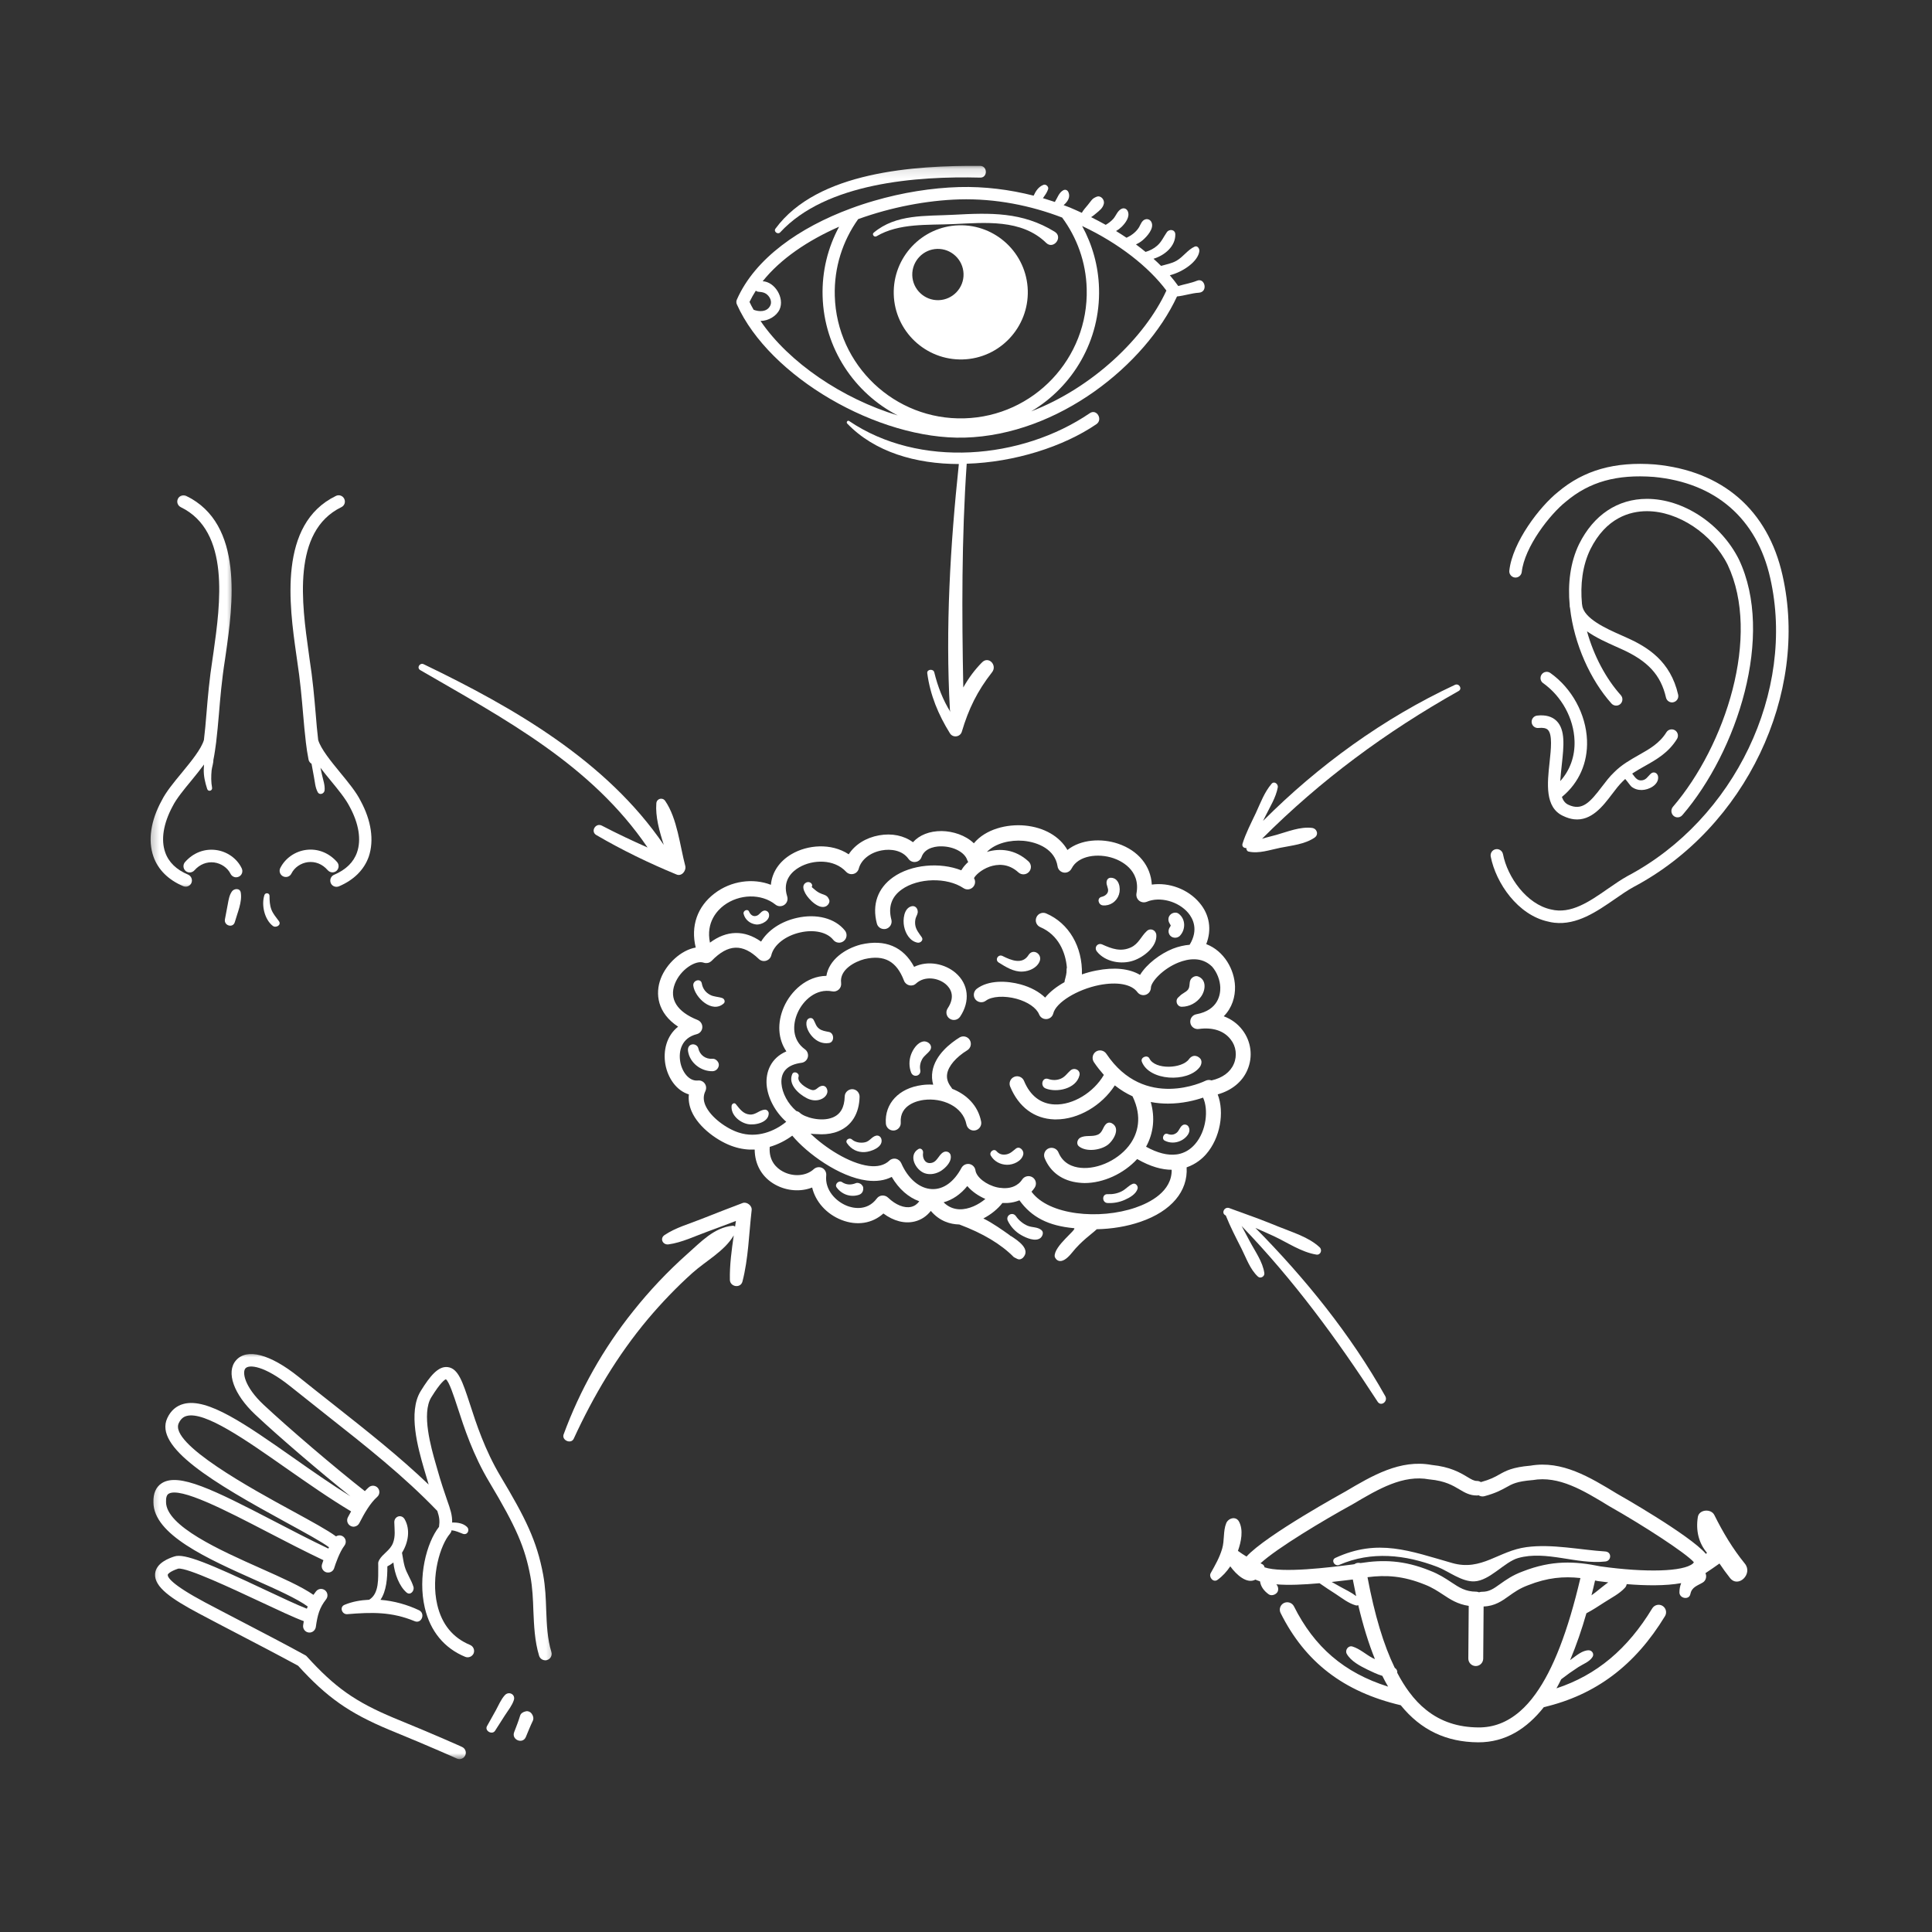 <?xml version="1.0" encoding="UTF-8"?> <svg xmlns="http://www.w3.org/2000/svg" width="200" height="200" viewBox="0 0 200 200" fill="none"><rect x="0" y="0" width="200" height="200" fill="#333333" stroke="none"/><path d="M173.25 84.458C173.354 84.547 173.474 84.594 173.594 84.609C173.802 84.635 174.01 84.552 174.156 84.385C179.854 77.755 183.724 65.75 180.016 57.922C178.167 54.219 174.255 51.641 170.49 51.641C167.463 51.641 164.969 53.302 163.469 56.318C162.547 58.219 162.286 60.432 162.495 62.672C162.495 62.708 162.495 62.74 162.495 62.781C162.505 62.833 162.521 62.891 162.531 62.948C162.948 66.667 164.646 70.406 166.823 72.833C167.062 73.094 167.474 73.12 167.74 72.88C168 72.641 168.026 72.229 167.786 71.963C166.26 70.271 164.984 67.885 164.286 65.354C165.219 66.016 166.333 66.51 167.229 66.912C167.448 67.01 167.651 67.099 167.844 67.188C170.583 68.417 171.927 69.87 172.463 72.213C172.526 72.484 172.75 72.677 173.016 72.708C173.088 72.719 173.161 72.719 173.234 72.693C173.578 72.615 173.797 72.271 173.724 71.922C172.937 68.453 170.578 66.984 168.38 66.005C168.187 65.917 167.979 65.823 167.755 65.724C166.318 65.088 163.927 64.021 163.786 62.641C163.781 62.604 163.781 62.568 163.766 62.531C163.578 60.531 163.812 58.557 164.63 56.87C166.25 53.609 168.713 52.917 170.49 52.917C173.729 52.917 177.245 55.255 178.849 58.469C182.328 65.823 178.609 77.198 173.177 83.526C172.943 83.812 172.979 84.224 173.25 84.458Z" fill="white"></path><path d="M161.688 79.052C161.88 77.255 162.063 75.562 161.141 74.635C160.677 74.171 159.995 73.979 159.125 74.078C158.776 74.114 158.516 74.437 158.557 74.791C158.599 75.145 158.917 75.401 159.271 75.359C159.729 75.312 160.057 75.375 160.234 75.552C160.724 76.041 160.557 77.567 160.412 78.916C160.172 81.099 159.906 83.583 161.807 84.463C162.208 84.656 162.583 84.77 162.938 84.812C164.745 85.02 165.953 83.427 166.87 82.218C167.25 81.718 167.599 81.255 167.979 80.89C168.651 80.208 169.448 79.765 170.281 79.296C171.484 78.619 172.719 77.921 173.604 76.494C173.787 76.187 173.698 75.791 173.396 75.599C173.089 75.416 172.688 75.505 172.505 75.807C171.797 76.948 170.755 77.536 169.646 78.161C168.771 78.661 167.859 79.166 167.073 79.968C166.63 80.385 166.229 80.916 165.833 81.432C164.609 83.041 163.787 83.989 162.344 83.302C162.016 83.145 161.813 82.869 161.688 82.5C161.693 82.489 161.708 82.484 161.719 82.474C163.458 81.031 164.375 78.958 164.287 76.635C164.182 73.932 162.729 71.255 160.49 69.666C160.203 69.458 159.792 69.531 159.594 69.817C159.385 70.109 159.453 70.52 159.745 70.718C161.662 72.083 162.917 74.364 162.995 76.687C163.052 78.281 162.531 79.734 161.516 80.859C161.557 80.281 161.62 79.661 161.688 79.052Z" fill="white"></path><path d="M184.526 59.558C183.011 52.797 178.323 48.735 171.307 48.078C167.151 47.766 163.964 48.672 161.292 50.922C159.391 52.438 156.573 56.115 156.245 59.068C156.203 59.422 156.464 59.745 156.818 59.787C157.167 59.823 157.49 59.568 157.531 59.214C157.818 56.636 160.412 53.271 162.109 51.922C164.552 49.87 167.359 49.084 171.198 49.37C177.583 49.964 181.875 53.683 183.255 59.849C185.906 71.552 179.568 84.813 168.5 90.677C167.807 91.058 167.136 91.531 166.422 92.021C164.552 93.323 162.62 94.662 160.557 94.146C158.042 93.604 156.052 90.808 155.589 88.422C155.516 88.068 155.177 87.844 154.833 87.912C154.479 87.979 154.255 88.318 154.318 88.667C154.859 91.427 157.13 94.724 160.261 95.401C160.474 95.459 160.693 95.495 160.906 95.521C163.245 95.787 165.313 94.354 167.162 93.078C167.844 92.604 168.49 92.156 169.12 91.813C180.682 85.688 187.302 71.818 184.526 59.558Z" fill="white"></path><path d="M128.615 106.625C128.12 105.974 127.464 105.495 126.682 105.203C127.557 104.328 127.88 103.166 127.849 102.114C127.792 100.385 126.74 98.453 124.87 97.734C125.453 96.245 125.224 94.692 124.172 93.458C122.969 92.026 121 91.323 119.234 91.573C119.13 89.651 117.849 88.047 115.74 87.338C114.036 86.76 111.885 86.88 110.5 87.989C109.703 86.594 108.104 85.646 106.078 85.458C104.24 85.291 102.031 85.823 100.813 87.297C99.953 86.458 98.63 86.047 97.49 86.031C96.229 86.021 95.177 86.442 94.51 87.187C93.589 86.505 92.328 86.229 91 86.474C89.625 86.719 88.5 87.442 87.859 88.437C86.037 87.234 83.573 87.458 81.938 88.422C80.662 89.172 79.917 90.312 79.802 91.594C77.943 90.88 75.693 91.177 73.979 92.479C72.182 93.844 71.479 95.88 72.021 98.088C70.505 98.354 68.984 99.771 68.401 101.302C67.807 102.87 68.047 104.864 70.198 106.281C68.984 107.234 68.635 108.791 68.88 110.187C69.13 111.578 70.016 112.906 71.312 113.291C71.25 113.859 71.339 114.443 71.589 115.031C72.323 116.75 74.401 118.208 75.974 118.708C76.703 118.948 77.438 119.036 78.125 119.005C78.135 120.562 78.891 121.89 80.26 122.64C81.474 123.307 82.901 123.39 84.073 122.932C84.417 124.385 85.542 125.672 87.104 126.286C88.703 126.916 90.307 126.656 91.448 125.62C92.5 126.401 93.646 126.703 94.688 126.448C95.354 126.286 95.917 125.911 96.359 125.354C97.287 126.443 98.396 126.729 99.245 126.755C99.26 126.755 99.287 126.755 99.302 126.755C101.76 127.677 103.62 128.791 104.953 130.14C105.307 130.302 105.484 130.521 105.875 130.224C106.766 129.333 105.38 128.416 104.594 127.916C104.63 128.031 104.464 127.838 104.594 127.916C103.839 127.38 102.745 126.594 101.797 126.135C102.599 125.719 103.297 125.146 103.766 124.536C104.406 124.568 105 124.474 105.531 124.255C106.792 126.005 108.516 126.896 111.172 127.14C111.604 127.193 109.063 128.995 109.182 130.078C109.245 130.328 109.776 131.172 110.969 129.682C111.958 128.437 113.047 127.724 113.536 127.25C115.094 127.219 116.661 126.963 118.063 126.479C121.266 125.38 122.99 123.307 122.839 120.844C123.828 120.505 124.5 119.896 124.859 119.479C126.323 117.802 126.771 115.151 126.057 113.291C127.51 112.88 128.609 111.989 129.13 110.76C129.724 109.385 129.526 107.812 128.615 106.625ZM94.333 124.932C93.63 125.099 92.729 124.745 91.927 123.974C91.766 123.823 91.552 123.75 91.328 123.76C91.104 123.776 90.901 123.885 90.771 124.062C89.714 125.484 88.141 125.01 87.682 124.828C86.537 124.375 85.37 123.198 85.531 121.677C85.562 121.359 85.396 121.052 85.115 120.906C84.828 120.765 84.479 120.812 84.24 121.031C83.453 121.76 82.089 121.854 81.016 121.26C80.443 120.948 79.562 120.219 79.682 118.724C80.557 118.469 81.354 118.052 82.016 117.562C83.542 119.401 86.875 121.833 89.729 122.203C90.719 122.328 91.594 122.203 92.312 121.833C93.042 123.078 94.037 123.953 95.162 124.354C94.969 124.625 94.698 124.844 94.333 124.932ZM99.312 125.187C98.688 125.161 98.141 124.922 97.682 124.463C98.599 124.208 99.438 123.64 100.135 122.781C100.62 123.349 101.292 123.807 102.005 124.114C101.323 124.693 100.313 125.213 99.312 125.187ZM123.708 118.443C123.208 119.021 122.604 119.364 121.922 119.489C121.891 119.489 121.87 119.489 121.839 119.495C121.828 119.495 121.818 119.505 121.802 119.505C120.891 119.63 119.823 119.364 118.641 118.708C119.422 117.286 119.583 115.698 119.125 114.078C119.734 114.198 120.333 114.245 120.906 114.245C122.396 114.245 123.698 113.916 124.542 113.625C125.109 114.854 124.901 117.073 123.708 118.443ZM127.724 110.135C127.359 110.995 126.547 111.588 125.417 111.844C125.214 111.771 124.984 111.781 124.781 111.885C124.719 111.916 118.484 115 114.526 109.083C114.286 108.729 113.802 108.63 113.448 108.864C113.099 109.104 113 109.578 113.234 109.943C113.563 110.437 113.917 110.87 114.271 111.276C113.203 113.104 111.073 114.396 109.198 114.333C107.745 114.286 106.635 113.432 106.005 111.89C105.844 111.5 105.385 111.307 104.995 111.474C104.599 111.635 104.406 112.094 104.573 112.484C105.448 114.604 107.073 115.812 109.141 115.88C109.203 115.88 109.271 115.88 109.333 115.88C111.63 115.88 114.052 114.453 115.406 112.359C116.01 112.838 116.62 113.208 117.24 113.489C118.297 115.682 117.734 117.333 117.052 118.349C115.948 119.984 113.714 121.083 111.854 120.89C111.073 120.812 110.057 120.474 109.573 119.302C109.417 118.911 108.964 118.719 108.563 118.875C108.172 119.036 107.979 119.489 108.141 119.89C108.74 121.359 110 122.255 111.693 122.432C111.885 122.448 112.078 122.469 112.271 122.469C114.229 122.469 116.333 121.495 117.719 119.984C119.115 120.786 120.302 121.094 121.292 121.094C121.328 123.344 119.026 124.505 117.552 125.01C113.818 126.297 108.563 125.807 106.781 123.364C106.901 123.239 107.005 123.099 107.109 122.948C107.344 122.594 107.25 122.114 106.896 121.88C106.542 121.646 106.057 121.745 105.818 122.099C105.698 122.281 105.563 122.427 105.411 122.547C105.354 122.578 105.307 122.609 105.266 122.651C104.661 123.052 103.943 123.026 103.474 122.958C103.469 122.958 103.469 122.958 103.458 122.958C103.37 122.937 103.297 122.922 103.229 122.916C102.089 122.661 101.078 121.864 100.979 121.156C100.932 120.828 100.682 120.562 100.354 120.5C100.026 120.443 99.698 120.604 99.537 120.89C98.755 122.354 97.667 123.14 96.484 123.094C95.203 123.047 94.005 122.041 93.292 120.401C93.188 120.172 92.979 120.01 92.74 119.953C92.49 119.906 92.234 119.979 92.057 120.156C91.557 120.625 90.844 120.812 89.922 120.693C87.901 120.427 85.406 118.807 83.906 117.354C84.094 117.385 84.297 117.401 84.5 117.401C84.516 117.401 84.531 117.401 84.547 117.401C84.714 117.416 84.88 117.422 85.042 117.422C85.646 117.422 86.24 117.328 86.776 117.109C88.156 116.547 88.943 115.281 88.984 113.536C88.99 113.114 88.656 112.76 88.229 112.75C87.818 112.75 87.453 113.078 87.443 113.505C87.417 114.635 87.01 115.354 86.198 115.682C84.995 116.172 83.276 115.656 82.802 115.198C82.698 115.094 82.562 115.041 82.427 115.005C81.568 114.271 80.969 113.161 80.896 112.166C80.807 110.943 81.521 110.208 82.974 110.021C83.287 109.979 83.542 109.755 83.625 109.443C83.703 109.14 83.583 108.807 83.328 108.625C81.969 107.646 82.042 106.036 82.562 104.859C83.141 103.541 84.505 102.291 86.151 102.625C86.391 102.677 86.646 102.604 86.833 102.432C87.016 102.265 87.104 102.015 87.073 101.765C86.88 100.364 88.516 99.541 89.49 99.286C91.552 98.812 92.812 99.505 93.583 101.521C93.672 101.76 93.88 101.937 94.125 102C94.375 102.057 94.641 101.995 94.823 101.818C95.714 100.995 97.12 101.213 97.906 101.885C98.349 102.265 98.964 103.094 98.099 104.39C97.865 104.745 97.964 105.229 98.318 105.458C98.667 105.693 99.151 105.599 99.391 105.245C100.458 103.646 100.266 101.864 98.917 100.708C97.828 99.776 96.078 99.391 94.63 100.088C93.516 98 91.63 97.198 89.12 97.776C87.432 98.219 85.823 99.364 85.547 101.021C83.495 101.047 81.865 102.609 81.151 104.234C80.422 105.896 80.542 107.578 81.406 108.838C79.787 109.531 79.266 110.979 79.359 112.276C79.464 113.64 80.245 115.109 81.391 116.125C80.198 117.109 78.359 117.864 76.464 117.239C75.219 116.844 73.552 115.656 73.021 114.422C72.797 113.901 72.797 113.416 73.021 112.953C73.141 112.693 73.12 112.396 72.958 112.172C72.797 111.943 72.526 111.818 72.245 111.854C71.307 111.948 70.599 110.937 70.422 109.927C70.224 108.802 70.557 107.453 72.125 107.057C72.443 106.979 72.688 106.698 72.703 106.359C72.724 106.021 72.526 105.719 72.214 105.588C70.094 104.745 69.26 103.422 69.854 101.864C70.422 100.37 72.026 99.359 72.844 99.656C72.927 99.687 73.005 99.698 73.094 99.698C73.104 99.698 73.104 99.698 73.109 99.698C73.167 99.698 73.224 99.687 73.281 99.682C73.287 99.682 73.302 99.672 73.312 99.672C73.37 99.656 73.417 99.641 73.474 99.609C73.49 99.599 73.495 99.594 73.51 99.583C73.568 99.552 73.625 99.51 73.672 99.463C75.375 97.713 76.875 97.656 78.552 99.271C78.75 99.463 79.042 99.536 79.307 99.453C79.573 99.375 79.781 99.156 79.844 98.89C80.094 97.823 81.297 96.87 82.839 96.526C84.281 96.198 85.63 96.5 86.26 97.297C86.526 97.63 87.016 97.682 87.344 97.416C87.682 97.151 87.729 96.661 87.469 96.333C86.448 95.057 84.537 94.557 82.49 95.021C80.839 95.39 79.49 96.307 78.787 97.474C77.052 96.25 75.229 96.291 73.495 97.583C73.052 95.448 74.297 94.213 74.922 93.739C76.531 92.526 78.823 92.484 80.271 93.64C80.531 93.859 80.912 93.864 81.193 93.672C81.474 93.479 81.594 93.13 81.49 92.797C80.953 91.12 82.037 90.187 82.734 89.786C84.146 88.963 86.349 88.906 87.589 90.245C87.781 90.453 88.068 90.536 88.344 90.469C88.615 90.406 88.833 90.187 88.901 89.916C89.151 88.984 90.089 88.245 91.287 88.031C92.203 87.859 93.406 88.005 94.047 88.911C94.214 89.146 94.505 89.276 94.787 89.224C95.073 89.187 95.312 88.984 95.401 88.713C95.766 87.666 97.089 87.599 97.479 87.614C98.74 87.63 99.875 88.239 100.13 89.041C100.135 89.057 100.146 89.073 100.151 89.088C100.161 89.114 100.172 89.135 100.188 89.161C100.193 89.187 100.208 89.208 100.224 89.224C100.224 89.224 100.224 89.234 100.234 89.234C100.135 89.312 100.047 89.401 99.969 89.489C99.771 89.698 99.625 89.901 99.51 90.094C97.307 89.224 94.318 89.484 92.448 90.817C90.854 91.948 90.26 93.651 90.771 95.599C90.859 95.948 91.172 96.177 91.521 96.177C91.583 96.177 91.646 96.172 91.719 96.156C92.13 96.041 92.38 95.625 92.276 95.208C91.927 93.885 92.292 92.833 93.349 92.078C95.052 90.864 98.037 90.802 99.734 91.937C100.068 92.166 100.516 92.094 100.766 91.786C100.974 91.531 100.995 91.177 100.828 90.906C100.958 90.63 101.552 90.031 102.458 89.713C103.229 89.453 104.365 89.338 105.427 90.312C105.74 90.599 106.229 90.573 106.516 90.26C106.807 89.948 106.781 89.458 106.469 89.172C105.099 87.911 103.5 87.786 102.161 88.192C103.036 87.291 104.583 86.922 105.953 87.041C107.49 87.187 109.214 87.948 109.479 89.682C109.526 90.015 109.792 90.276 110.12 90.328C110.448 90.38 110.776 90.213 110.932 89.906C111.615 88.557 113.667 88.302 115.255 88.838C115.932 89.067 118.104 90.005 117.646 92.495C117.599 92.776 117.703 93.057 117.922 93.239C118.146 93.416 118.443 93.458 118.708 93.354C120.057 92.781 121.979 93.297 123 94.5C123.474 95.062 124.109 96.229 123.151 97.802C122.589 97.849 122.01 97.979 121.417 98.208C120.104 98.734 118.708 99.791 118.016 100.922C116.917 100.265 115.339 100.099 113.484 100.469C112.995 100.562 112.49 100.698 112 100.87C112.078 98.015 110.651 95.562 108.297 94.557C107.906 94.39 107.448 94.573 107.286 94.969C107.12 95.359 107.302 95.812 107.698 95.979C109.557 96.776 110.313 98.573 110.443 100.172C110.417 100.25 110.401 100.338 110.411 100.432C110.427 100.739 110.328 101.099 110.224 101.484V101.495C110.208 101.552 110.198 101.614 110.198 101.672C109.396 102.12 108.693 102.656 108.193 103.271C107.578 102.677 106.703 102.193 105.656 101.906C104.26 101.521 102.339 101.432 101.115 102.359C100.781 102.62 100.708 103.109 100.964 103.448C101.219 103.781 101.708 103.854 102.047 103.599C102.667 103.13 103.979 103.052 105.24 103.396C106.406 103.719 107.297 104.338 107.568 105.01C107.688 105.307 107.969 105.495 108.281 105.495C108.297 105.495 108.313 105.495 108.339 105.495C108.677 105.469 108.958 105.234 109.036 104.906C109.318 103.776 111.5 102.432 113.786 101.974C115.656 101.609 117.135 101.88 117.745 102.708C117.943 102.974 118.292 103.083 118.604 102.979C118.917 102.875 119.13 102.588 119.141 102.255C119.146 101.656 120.354 100.297 121.995 99.64C122.99 99.245 124.396 99 125.479 100.068C125.995 100.666 126.297 101.463 126.323 102.208C126.344 102.906 126.146 104.568 123.849 104.995C123.432 105.068 123.161 105.458 123.224 105.88C123.286 106.297 123.682 106.578 124.089 106.521C125.542 106.318 126.714 106.703 127.406 107.614C127.958 108.302 128.089 109.291 127.724 110.135Z" fill="white"></path><path d="M98.573 112.713C98.547 112.661 98.516 112.614 98.484 112.573C98.109 112.099 97.969 111.635 98.052 111.151C98.188 110.349 98.964 109.443 100.135 108.719C100.5 108.495 100.609 108.021 100.385 107.651C100.161 107.292 99.688 107.177 99.318 107.406C98.406 107.974 96.823 109.177 96.526 110.891C96.448 111.364 96.469 111.828 96.604 112.286C96.214 112.26 95.812 112.271 95.427 112.328C93.052 112.641 91.557 114.245 91.703 116.307C91.734 116.719 92.073 117.031 92.474 117.031C92.49 117.031 92.516 117.031 92.531 117.031C92.953 117 93.276 116.63 93.245 116.203C93.115 114.349 95.037 113.937 95.63 113.864C97.505 113.62 99.672 114.5 100.047 116.406C100.13 116.823 100.536 117.104 100.958 117.016C101.375 116.932 101.646 116.526 101.568 116.109C101.245 114.427 100.042 113.292 98.573 112.713Z" fill="white"></path><path d="M123.917 29.058C123.286 29.313 122.615 29.417 121.974 29.61C121.708 29.24 121.417 28.865 121.099 28.495C122.495 28.141 124.042 27.052 124.156 25.99C124.177 25.74 123.969 25.396 123.667 25.532C122.953 25.854 122.495 26.584 121.802 26.985C121.307 27.276 120.729 27.365 120.193 27.526C119.943 27.276 119.677 27.026 119.411 26.787C120.583 26.433 121.698 25.485 121.667 24.25C121.651 23.75 121.042 23.677 120.792 24.037C120.458 24.511 120.245 25.037 119.797 25.427C119.453 25.735 119.026 25.948 118.589 26.078C118.266 25.813 117.937 25.558 117.594 25.302C117.839 25.188 118.073 25.052 118.292 24.865C118.729 24.49 119.5 23.651 119.203 23.011C119.094 22.755 118.818 22.625 118.547 22.714C118.203 22.828 118.078 23.229 117.922 23.511C117.625 24.005 117.141 24.37 116.615 24.61C116.266 24.37 115.896 24.146 115.536 23.917C115.745 23.797 115.937 23.651 116.115 23.479C116.5 23.094 116.99 22.459 116.755 21.886C116.635 21.599 116.354 21.485 116.073 21.63C115.672 21.839 115.536 22.323 115.25 22.651C115.021 22.907 114.75 23.11 114.464 23.276C113.974 23.005 113.469 22.74 112.953 22.479C113.12 22.375 113.281 22.25 113.448 22.104C113.797 21.813 114.167 21.552 114.271 21.084C114.359 20.677 113.958 20.188 113.516 20.37C113.297 20.459 113.13 20.552 112.984 20.74C112.854 20.901 112.734 21.068 112.599 21.229C112.375 21.5 112.156 21.735 111.99 22.032C111.578 21.849 111.177 21.657 110.76 21.485C110.547 21.396 110.323 21.323 110.104 21.235C110.516 20.891 110.833 20.412 110.604 19.896C110.505 19.677 110.297 19.584 110.073 19.693C109.615 19.938 109.469 20.485 109.198 20.907C108.87 20.797 108.547 20.693 108.208 20.589C108.13 20.563 108.042 20.537 107.964 20.516C108.172 20.219 108.385 19.938 108.5 19.589C108.589 19.328 108.276 19.032 108.016 19.136C107.505 19.334 107.224 19.776 107 20.255C104.536 19.63 101.937 19.292 99.281 19.365C96.469 19.448 93.427 19.927 90.484 20.787C89.672 21.021 88.865 21.287 88.068 21.584C82.797 23.532 78.172 26.729 76.286 31C76.286 31.011 76.286 31.011 76.281 31.016C76.271 31.042 76.266 31.058 76.255 31.078C76.25 31.099 76.25 31.12 76.24 31.136C76.234 31.162 76.234 31.177 76.234 31.203C76.234 31.219 76.224 31.24 76.224 31.255C76.224 31.282 76.224 31.297 76.234 31.323C76.234 31.344 76.234 31.36 76.24 31.386C76.24 31.401 76.25 31.427 76.255 31.443C76.266 31.464 76.271 31.485 76.281 31.505C76.281 31.516 76.281 31.516 76.286 31.521C79.625 38.979 90.87 45.547 99.865 45.302C109.604 45.026 118.578 37.735 121.844 30.688C122.599 30.615 123.339 30.349 124.099 30.302C125.089 30.24 124.74 28.719 123.917 29.058ZM77.588 31.255C77.781 30.865 78 30.469 78.24 30.094C78.318 30.151 78.417 30.198 78.526 30.203C78.938 30.24 79.24 30.287 79.531 30.615C79.786 30.907 79.917 31.323 79.713 31.683C79.37 32.307 78.594 32.287 78.016 32.068C77.859 31.802 77.719 31.532 77.588 31.255ZM78.729 33.224C79.531 33.224 80.396 32.724 80.708 32.021C81.229 30.854 80.219 29.172 78.953 29.115C80.797 26.802 83.625 24.891 86.865 23.469C85.708 25.604 85.083 28.063 85.156 30.662C85.307 36.057 88.448 40.693 92.932 43.005C87.219 41.276 81.672 37.542 78.729 33.224ZM86.417 30.63C86.333 27.677 87.24 24.922 88.838 22.683C92.24 21.453 95.943 20.74 99.318 20.641C103.068 20.537 106.708 21.276 109.953 22.521C111.484 24.594 112.422 27.13 112.495 29.891C112.698 37.089 107.016 43.11 99.818 43.307C92.635 43.511 86.615 37.823 86.417 30.63ZM106.75 42.584C111.073 40.016 113.922 35.24 113.771 29.86C113.708 27.516 113.073 25.323 112.021 23.396C115.833 25.188 118.932 27.646 120.745 30.078C118.505 34.959 113.12 40.13 106.75 42.584Z" fill="white"></path><path d="M99.26 23.323C95.438 23.427 92.417 26.631 92.521 30.464C92.625 34.292 95.828 37.313 99.656 37.209C103.484 37.104 106.5 33.901 106.396 30.068C106.286 26.24 103.089 23.214 99.26 23.323ZM97.167 31.073C95.708 31.115 94.479 29.959 94.438 28.495C94.401 27.032 95.557 25.808 97.016 25.766C98.474 25.724 99.703 26.881 99.745 28.344C99.792 29.802 98.63 31.032 97.167 31.073Z" fill="white"></path><path d="M37.323 82.891C36.87 81.985 36.068 81.011 35.219 79.979C34.24 78.781 33.229 77.552 32.938 76.604C32.833 75.74 32.755 74.828 32.677 73.849C32.536 72.198 32.375 70.318 32.031 68.12L31.953 67.542C31.255 62.552 30.188 55.005 35.339 52.5C35.661 52.349 35.797 51.959 35.635 51.636C35.484 51.313 35.089 51.177 34.771 51.339C28.776 54.25 29.953 62.682 30.667 67.719L30.75 68.302C31.083 70.469 31.24 72.318 31.38 73.953C31.464 74.959 31.552 75.88 31.656 76.771C31.656 76.797 31.662 76.813 31.662 76.839C31.734 77.448 31.823 78.052 31.943 78.646C31.984 78.828 32.099 78.974 32.25 79.063C32.339 79.526 32.417 79.995 32.505 80.459C32.604 80.979 32.635 81.537 32.891 82C33.083 82.36 33.573 82.162 33.604 81.808C33.651 81.287 33.453 80.74 33.339 80.235C33.286 79.985 33.229 79.735 33.172 79.479C33.51 79.922 33.87 80.37 34.229 80.802C35 81.735 35.786 82.698 36.188 83.495C37.146 85.245 37.417 86.933 36.958 88.24C36.604 89.261 35.802 90.037 34.583 90.558C34.255 90.698 34.104 91.084 34.24 91.412C34.344 91.662 34.583 91.802 34.833 91.802C34.911 91.802 35 91.787 35.083 91.755C36.63 91.099 37.698 90.037 38.177 88.672C38.74 86.995 38.438 84.938 37.323 82.891Z" fill="white"></path><path d="M34.833 90.151C35.099 89.916 35.13 89.505 34.891 89.234C34.057 88.286 32.901 87.828 31.703 87.979C30.547 88.125 29.521 88.849 29.016 89.854C28.854 90.172 28.984 90.557 29.302 90.719C29.401 90.766 29.495 90.786 29.594 90.786C29.833 90.786 30.057 90.656 30.172 90.422C30.484 89.797 31.135 89.349 31.865 89.25C32.635 89.156 33.365 89.442 33.911 90.067C34.161 90.359 34.562 90.38 34.833 90.151Z" fill="white"></path><mask id="mask0_549_361" style="mask-type:luminance" maskUnits="userSpaceOnUse" x="15" y="50" width="10" height="43"><path d="M15.302 50.667H24.333V92H15.302V50.667Z" fill="white"></path></mask><g mask="url(#mask0_549_361)"><path d="M19.281 51.339C18.958 51.188 18.573 51.313 18.417 51.636C18.26 51.959 18.391 52.339 18.714 52.501C23.865 55.006 22.802 62.547 22.099 67.542L22.016 68.11C21.672 70.318 21.51 72.198 21.375 73.85C21.297 74.839 21.214 75.74 21.109 76.605C20.823 77.553 19.812 78.787 18.833 79.98C17.979 81.011 17.177 81.985 16.74 82.87C15.604 84.938 15.302 86.995 15.88 88.657C16.354 90.021 17.422 91.084 18.974 91.74C19.057 91.771 19.146 91.787 19.224 91.787C19.474 91.787 19.714 91.641 19.818 91.396C19.953 91.063 19.802 90.688 19.474 90.542C18.255 90.032 17.453 89.251 17.099 88.225C16.641 86.912 16.917 85.23 17.875 83.454C18.26 82.683 19.057 81.714 19.828 80.782C20.276 80.235 20.719 79.688 21.12 79.141C21.104 79.303 21.104 79.469 21.094 79.631C21.073 80.339 21.229 80.995 21.448 81.672C21.552 82.001 22.016 81.865 21.953 81.537C21.844 80.948 21.849 80.344 21.906 79.751C21.948 79.381 22.099 79.006 22.089 78.646C22.089 78.636 22.099 78.631 22.099 78.62C22.219 78.027 22.297 77.422 22.38 76.813C22.38 76.792 22.385 76.771 22.385 76.751C22.49 75.86 22.578 74.933 22.662 73.933C22.797 72.303 22.948 70.448 23.292 68.271L23.375 67.693C24.094 62.672 25.281 54.251 19.281 51.339Z" fill="white"></path></g><path d="M22.338 87.99C21.141 87.839 19.99 88.287 19.151 89.245C18.922 89.505 18.943 89.917 19.208 90.156C19.474 90.391 19.885 90.365 20.125 90.099C20.677 89.474 21.406 89.188 22.172 89.281C22.901 89.38 23.552 89.828 23.865 90.453C23.974 90.677 24.208 90.818 24.443 90.818C24.537 90.818 24.635 90.792 24.729 90.75C25.052 90.594 25.177 90.208 25.021 89.885C24.531 88.859 23.495 88.135 22.338 87.99Z" fill="white"></path><path d="M150.615 70.896C143.26 74.323 136.49 79.224 130.75 84.979C130.833 84.812 130.922 84.641 131 84.474C131.474 83.516 132.078 82.568 132.276 81.51C132.339 81.167 131.906 80.818 131.635 81.135C130.885 82.01 130.484 83.125 130.005 84.162C129.516 85.198 128.969 86.24 128.625 87.339C128.536 87.63 128.776 87.812 129.021 87.787C129.01 87.948 129.099 88.125 129.26 88.156C130.328 88.391 131.458 87.979 132.516 87.766C133.703 87.526 135.063 87.406 136.078 86.714C136.547 86.401 136.339 85.766 135.807 85.703C134.589 85.562 133.313 86.089 132.146 86.422C131.656 86.562 131.146 86.672 130.646 86.828C136.74 80.729 143.469 75.771 150.99 71.537C151.417 71.307 151.036 70.698 150.615 70.896Z" fill="white"></path><path d="M143.406 144.536C139.828 138.156 135.109 132.328 129.958 127.114C130.588 127.396 131.224 127.666 131.859 127.963C133.286 128.63 134.708 129.62 136.266 129.875C136.698 129.948 136.917 129.411 136.609 129.12C135.463 128.047 133.76 127.562 132.318 126.969C130.953 126.406 129.573 125.896 128.182 125.396C128.167 125.39 128.151 125.38 128.125 125.38C127.828 125.276 127.542 125.161 127.245 125.057C126.739 124.885 126.38 125.62 126.891 125.823C127.359 127 127.958 128.151 128.531 129.281C129.021 130.255 129.411 131.411 130.224 132.156C130.479 132.396 130.927 132.14 130.885 131.802C130.729 130.63 129.917 129.526 129.37 128.489C129.088 127.963 128.818 127.437 128.531 126.916C133.911 132.5 138.385 138.588 142.609 145.099C142.958 145.646 143.703 145.078 143.406 144.536Z" fill="white"></path><path d="M76.875 124.537C75.438 125.083 74.01 125.63 72.589 126.198C71.323 126.703 69.927 127.089 68.792 127.854C68.271 128.208 68.615 128.896 69.203 128.818C70.583 128.63 71.953 127.958 73.266 127.484C74.24 127.13 75.214 126.761 76.182 126.391C76.151 126.594 76.13 126.792 76.094 126.984C76.031 126.922 75.943 126.88 75.823 126.891C73.906 127.083 72.562 128.563 71.151 129.807C69.115 131.62 67.234 133.609 65.537 135.745C62.453 139.599 60.047 143.87 58.344 148.495C58.13 149.099 59.115 149.526 59.391 148.938C61.432 144.505 63.917 140.307 67.062 136.557C68.49 134.865 70.031 133.255 71.672 131.781C73.078 130.521 75.005 129.516 75.958 127.886C75.734 129.422 75.526 130.979 75.557 132.484C75.573 133.224 76.667 133.401 76.859 132.662C77.474 130.302 77.531 127.693 77.812 125.271C77.87 124.797 77.292 124.375 76.875 124.537Z" fill="white"></path><path d="M70.938 89.635C70.38 87.526 70.109 84.729 68.865 82.917C68.583 82.5 67.974 82.667 67.943 83.167C67.838 84.521 68.25 86.021 68.713 87.458C62.781 78.755 53.161 73.24 43.859 68.76C43.458 68.568 43.104 69.135 43.505 69.37C52.281 74.463 61.203 79.156 67.037 87.734C65.438 87.026 63.859 86.281 62.302 85.469C61.661 85.141 61.099 86.073 61.729 86.443C64.406 88.005 67.172 89.349 70.031 90.526C70.573 90.76 71.062 90.125 70.938 89.635Z" fill="white"></path><path d="M112.818 42.771C105.745 47.589 95.156 48.495 87.901 43.583C87.74 43.479 87.578 43.708 87.698 43.839C90.542 46.807 94.818 48.031 99.26 48.036C98.37 56.458 97.865 64.995 98.333 73.458C98.339 73.562 98.365 73.651 98.406 73.729C97.609 72.464 97.073 71.062 96.714 69.594C96.615 69.203 95.932 69.276 95.99 69.693C96.292 71.958 97.135 73.979 98.333 75.906C98.635 76.406 99.401 76.307 99.568 75.745C100.266 73.391 101.172 71.531 102.698 69.589C103.26 68.875 102.354 67.885 101.672 68.557C100.917 69.312 100.26 70.203 99.719 71.167C99.568 63.438 99.542 55.74 100.073 48.005C105.016 47.854 110.073 46.245 113.49 43.917C114.203 43.443 113.531 42.281 112.818 42.771Z" fill="white"></path><path d="M98.406 119.568C98.323 119.245 97.948 119.125 97.672 119.271C97.12 119.557 97.031 120.37 96.276 120.401C95.708 120.427 95.474 119.818 95.557 119.344C95.594 119.068 95.333 118.786 95.057 118.958C93.99 119.615 94.787 121.125 95.724 121.453C96.292 121.656 96.943 121.51 97.443 121.188C97.948 120.844 98.557 120.219 98.406 119.568Z" fill="white"></path><path d="M90.677 117.568C90.229 117.683 90.037 118.146 89.547 118.25C89.089 118.349 88.542 118.266 88.182 117.948C87.922 117.719 87.458 118.016 87.677 118.339C88.109 118.979 88.781 119.318 89.552 119.261C90.162 119.214 91.359 118.787 91.26 118.011C91.224 117.714 90.99 117.49 90.677 117.568Z" fill="white"></path><path d="M79.193 114.87C78.599 114.901 78.245 115.432 77.604 115.375C76.917 115.313 76.568 114.781 76.167 114.292C76.016 114.099 75.75 114.276 75.734 114.479C75.641 115.417 76.562 116.198 77.406 116.365C78.156 116.516 79.573 116.203 79.578 115.255C79.578 115.057 79.396 114.865 79.193 114.87Z" fill="white"></path><path d="M74.766 103.318C74.349 103.172 73.891 103.198 73.495 102.979C73.031 102.729 72.74 102.323 72.651 101.807C72.547 101.224 71.693 101.479 71.771 102.047C71.938 103.276 73.719 104.948 74.917 103.88C75.115 103.703 74.99 103.391 74.766 103.318Z" fill="white"></path><path d="M95.588 107.812C94.963 107.911 94.495 108.646 94.302 109.193C94.094 109.781 94.094 110.437 94.318 111.026C94.547 111.609 95.385 111.385 95.266 110.766C95.188 110.365 95.276 109.974 95.474 109.62C95.693 109.26 96.047 109.057 96.286 108.719C96.604 108.224 96.062 107.74 95.588 107.812Z" fill="white"></path><path d="M115.073 116.266C114.88 116.172 114.672 116.198 114.516 116.339C114.141 116.688 114.156 117.24 113.635 117.464C113.042 117.719 112.349 117.464 111.797 117.792C111.516 117.964 111.396 118.438 111.688 118.667C112.438 119.271 113.87 119.078 114.63 118.547C115.24 118.115 116.073 116.776 115.073 116.266Z" fill="white"></path><path d="M117.26 122.552C116.828 122.729 116.547 123.109 116.13 123.318C115.667 123.557 115.161 123.646 114.646 123.62C114.052 123.599 114.062 124.505 114.646 124.536C115.271 124.568 115.88 124.458 116.458 124.198C116.963 123.974 117.609 123.604 117.766 123.047C117.838 122.781 117.557 122.432 117.26 122.552Z" fill="white"></path><path d="M123.031 116.63C122.922 116.427 122.63 116.349 122.438 116.469C122.125 116.661 122.083 117.047 121.797 117.271C121.516 117.49 121.203 117.51 120.875 117.385C120.474 117.224 120.193 117.891 120.578 118.083C121.104 118.349 121.708 118.338 122.24 118.083C122.745 117.849 123.375 117.213 123.031 116.63Z" fill="white"></path><path d="M124.172 109.505C124.073 109.427 123.984 109.365 123.865 109.333C123.547 109.224 123.255 109.401 123.078 109.651C122.359 110.641 119.568 110.76 118.99 109.578C118.781 109.146 118.026 109.453 118.203 109.911C118.974 111.906 122.927 112.083 124.172 110.495C124.391 110.229 124.495 109.766 124.172 109.505Z" fill="white"></path><path d="M110.818 110.807C110.474 111.104 110.266 111.469 109.823 111.661C109.396 111.844 108.958 111.844 108.516 111.693C107.88 111.474 107.651 112.437 108.245 112.677C109.396 113.135 111.391 112.719 111.74 111.344C111.901 110.792 111.234 110.453 110.818 110.807Z" fill="white"></path><path d="M118.729 96.37C118.115 96.927 117.896 97.687 117.078 98.073C116.026 98.557 115.094 98.219 114.115 97.776C113.625 97.552 113.219 98.088 113.557 98.505C114.406 99.578 116.089 99.875 117.344 99.437C118.396 99.078 119.797 97.995 119.703 96.776C119.651 96.276 119.109 96.036 118.729 96.37Z" fill="white"></path><path d="M121.995 94.573C121.75 94.396 121.354 94.479 121.156 94.688C120.927 94.912 120.896 95.255 121.042 95.531C121.083 95.599 121.114 95.667 121.161 95.729C121.114 95.651 121.187 95.844 121.177 95.745C121.193 95.859 121.203 95.755 121.172 95.875C121.187 95.802 121.114 95.964 121.161 95.906C120.922 96.188 120.891 96.599 121.161 96.88C121.417 97.136 121.87 97.141 122.135 96.88C122.76 96.229 122.75 95.12 121.995 94.573Z" fill="white"></path><path d="M106.469 98.87C105.828 99.891 104.662 99.406 103.781 98.964C103.333 98.74 102.953 99.365 103.385 99.641C104.125 100.104 104.943 100.62 105.849 100.578C106.542 100.547 107.328 100.203 107.615 99.537C107.948 98.771 106.932 98.12 106.469 98.87Z" fill="white"></path><path d="M114.984 90.865C114.724 90.865 114.573 91.063 114.552 91.297C114.51 91.636 114.76 91.938 114.703 92.261C114.656 92.568 114.333 92.776 114.047 92.839C113.516 92.959 113.693 93.683 114.167 93.724C114.917 93.797 115.599 93.328 115.833 92.604C116.052 91.948 115.849 90.865 114.984 90.865Z" fill="white"></path><path d="M95.417 97.021C95.141 96.62 94.807 96.234 94.745 95.74C94.714 95.505 94.729 95.266 94.792 95.047C94.875 94.781 95.037 94.599 95 94.307C94.964 93.99 94.714 93.729 94.359 93.818C93.557 94.021 93.453 95.224 93.589 95.896C93.734 96.646 94.198 97.438 94.984 97.583C95.281 97.641 95.635 97.318 95.417 97.021Z" fill="white"></path><path d="M85.838 93.146C85.724 92.87 85.604 92.729 85.318 92.625C85.13 92.558 84.953 92.5 84.776 92.406C84.62 92.318 84.474 92.214 84.338 92.094C84.25 92.021 84.162 91.948 84.078 91.87C84.062 91.854 84.047 91.834 84.031 91.818C84.078 91.74 84.094 91.636 84.042 91.531C83.906 91.281 83.588 91.25 83.375 91.412C82.995 91.683 83.198 92.167 83.375 92.495C83.703 93.094 84.844 94.271 85.588 93.771C85.766 93.641 85.927 93.37 85.838 93.146Z" fill="white"></path><path d="M124.021 101.078C123.745 100.974 123.417 101.151 123.271 101.38C123.062 101.729 123.224 102.12 122.984 102.443C122.87 102.588 122.703 102.698 122.552 102.786C122.307 102.932 122.141 103.078 121.948 103.276C121.62 103.614 121.859 104.219 122.333 104.219C123.115 104.219 123.865 103.823 124.323 103.182C124.807 102.521 124.927 101.416 124.021 101.078Z" fill="white"></path><path d="M105.167 118.901C104.839 119.151 104.63 119.401 104.214 119.495C103.807 119.583 103.438 119.495 103.161 119.172C102.88 118.844 102.359 119.271 102.568 119.63C102.917 120.234 103.557 120.563 104.24 120.578C104.896 120.594 105.786 120.203 105.932 119.49C106.01 119.104 105.563 118.604 105.167 118.901Z" fill="white"></path><path d="M79.594 94.573C79.531 94.354 79.292 94.214 79.062 94.276C78.729 94.375 78.641 94.708 78.302 94.807C77.948 94.917 77.677 94.688 77.542 94.365C77.396 94.037 76.891 94.276 76.979 94.604C77.13 95.214 77.646 95.62 78.255 95.698C78.823 95.776 79.786 95.255 79.594 94.573Z" fill="white"></path><path d="M107.802 127.333C107.391 126.995 106.865 127.089 106.38 126.891C105.901 126.688 105.464 126.328 105.167 125.896C104.818 125.391 104.063 125.823 104.333 126.386C104.641 127.011 105.115 127.516 105.724 127.86C106.229 128.151 107.167 128.563 107.698 128.167C107.927 127.974 108.089 127.563 107.802 127.333Z" fill="white"></path><path d="M89.354 122.917C89.339 122.802 89.266 122.724 89.193 122.641C89.062 122.49 88.766 122.401 88.583 122.485C88.094 122.682 87.604 122.667 87.162 122.37C86.833 122.151 86.37 122.594 86.609 122.922C87.146 123.656 88.047 123.969 88.917 123.688C89.266 123.568 89.401 123.261 89.354 122.917Z" fill="white"></path><path d="M85.547 112.614C85.443 112.437 85.245 112.364 85.052 112.411C84.568 112.526 84.49 113.01 83.922 112.797C83.453 112.63 82.484 112.036 82.667 111.458C82.786 111.083 82.188 110.817 82.016 111.187C81.552 112.245 82.667 113.255 83.536 113.692C83.974 113.916 84.505 113.989 84.969 113.802C85.453 113.625 85.854 113.114 85.547 112.614Z" fill="white"></path><path d="M85.812 106.828C85.458 106.755 85.094 106.714 84.797 106.49C84.463 106.24 84.417 105.911 84.224 105.573C84.057 105.266 83.63 105.365 83.526 105.661C83.333 106.208 83.719 106.906 84.078 107.297C84.536 107.807 85.141 108.078 85.812 107.974C86.401 107.896 86.375 106.937 85.812 106.828Z" fill="white"></path><path d="M74.323 109.927C74.203 109.74 73.995 109.589 73.76 109.604C73.047 109.662 72.438 109.224 72.287 108.511C72.219 108.224 71.885 108.052 71.609 108.125C71.287 108.208 71.182 108.511 71.224 108.802C71.396 110.021 72.557 110.912 73.76 110.891C74.068 110.88 74.292 110.688 74.385 110.417C74.443 110.255 74.417 110.078 74.323 109.927Z" fill="white"></path><mask id="mask1_549_361" style="mask-type:luminance" maskUnits="userSpaceOnUse" x="79" y="17" width="24" height="9"><path d="M79 17.12H103V25.334H79V17.12Z" fill="white"></path></mask><g mask="url(#mask1_549_361)"><path d="M101.469 17.172C94.729 17.125 84.635 17.73 80.271 23.677C80.062 23.969 80.516 24.313 80.76 24.058C85.51 18.907 94.927 18.219 101.469 18.386C102.25 18.412 102.25 17.183 101.469 17.172Z" fill="white"></path></g><path d="M109.182 23.989C105.828 21.922 102.536 22.026 98.688 22.234C95.802 22.39 92.771 22.135 90.443 24.088C90.234 24.265 90.5 24.594 90.734 24.458C93.078 23.073 96.052 23.317 98.688 23.198C101.953 23.052 105.745 22.651 108.297 25.14C109.047 25.88 110.094 24.552 109.182 23.989Z" fill="white"></path><path d="M24.922 92.391C24.844 91.922 24.239 91.964 24.016 92.271C23.729 92.672 23.661 93.167 23.573 93.641C23.479 94.146 23.38 94.656 23.286 95.162C23.156 95.828 24.13 96.115 24.312 95.443C24.568 94.516 25.094 93.37 24.922 92.391Z" fill="white"></path><path d="M28.87 95.354C28.588 94.959 28.271 94.62 28.094 94.156C27.922 93.698 27.901 93.224 27.901 92.734C27.901 92.422 27.458 92.375 27.37 92.662C27.042 93.672 27.37 95.167 28.234 95.844C28.557 96.099 29.167 95.76 28.87 95.354Z" fill="white"></path><mask id="mask2_549_361" style="mask-type:luminance" maskUnits="userSpaceOnUse" x="15" y="140" width="43" height="43"><path d="M15.302 140H57.667V182.12H15.302V140Z" fill="white"></path></mask><g mask="url(#mask2_549_361)"><path d="M56.229 163.021C55.578 159.505 54.391 157.135 51.812 152.823C50.193 150.109 49.292 147.354 48.646 145.349C47.891 143.047 47.438 141.646 46.339 141.521C45.37 141.406 44.521 142.432 43.547 144.01C42.208 146.182 43.292 149.958 43.875 151.989L43.995 152.396C44.135 152.88 44.255 153.297 44.375 153.682C41.349 150.792 38.115 148.229 34.464 145.349C33.323 144.448 32.135 143.516 30.901 142.521C27.963 140.172 25.547 139.536 24.427 140.828C23.375 142.042 24.193 144.344 26.417 146.432C28.823 148.698 33.141 152.391 36.276 154.896C34.302 153.667 32.307 152.271 30.365 150.906C25.396 147.422 21.474 144.672 19 145.333C18.255 145.531 17.682 146.021 17.323 146.792C15.901 149.807 22.073 153.484 29.672 157.625C31.615 158.687 33.318 159.614 34.057 160.172C34.031 160.219 34.005 160.26 33.99 160.307C32.089 159.401 30.177 158.411 28.333 157.448C22.104 154.213 18.495 152.432 16.755 153.536C16.146 153.922 15.854 154.599 15.885 155.516C15.88 158.859 21.49 161.359 26.438 163.568C28.656 164.552 30.75 165.495 31.854 166.302C31.823 166.375 31.802 166.458 31.766 166.531C30.812 166.167 29.177 165.396 27.458 164.588C21.656 161.854 19.062 160.771 18.052 161.125C17.588 161.276 16.151 161.76 16.057 162.917C15.943 164.271 17.719 165.5 20.62 167.042C22.052 167.807 23.417 168.51 24.771 169.219C26.818 170.286 28.75 171.292 30.859 172.437C33.839 175.713 36.141 177.328 40.255 179.052C44.677 180.859 47.266 182.031 47.286 182.042C47.406 182.099 47.536 182.114 47.656 182.099C47.875 182.068 48.068 181.927 48.161 181.719C48.312 181.391 48.172 181 47.833 180.844C47.807 180.828 45.203 179.651 40.755 177.833C36.766 176.161 34.667 174.677 31.76 171.474C31.713 171.417 31.656 171.37 31.583 171.338C29.427 170.156 27.365 169.088 25.37 168.047C24.016 167.338 22.651 166.635 21.229 165.88C17.682 163.989 17.349 163.26 17.365 163.026C17.37 162.948 17.578 162.677 18.448 162.385C18.453 162.385 18.453 162.385 18.463 162.385C19.37 162.26 24.062 164.463 26.88 165.781C28.781 166.672 30.453 167.458 31.448 167.823C31.422 167.958 31.401 168.104 31.38 168.25C31.333 168.609 31.583 168.948 31.943 168.995C32.01 169 32.073 169 32.13 168.995C32.411 168.953 32.641 168.729 32.693 168.432C32.875 167.156 33.068 166.443 33.76 165.557C33.984 165.271 33.932 164.849 33.646 164.625C33.354 164.401 32.938 164.448 32.714 164.739C32.62 164.859 32.536 164.979 32.448 165.099C31.213 164.234 29.213 163.349 26.953 162.338C22.828 160.5 17.177 157.984 17.188 155.474C17.172 155.042 17.26 154.76 17.443 154.641C18.63 153.885 23.453 156.396 27.708 158.604C29.594 159.583 31.536 160.588 33.479 161.51C33.391 161.76 33.339 161.922 33.333 161.943C33.229 162.297 33.427 162.661 33.781 162.766C33.88 162.786 33.974 162.797 34.062 162.781C34.312 162.75 34.526 162.573 34.599 162.312C34.729 161.891 35.161 160.646 35.651 160.01C35.875 159.719 35.828 159.302 35.542 159.078C35.312 158.901 35.01 158.901 34.786 159.047C33.927 158.411 32.292 157.521 30.292 156.427C26.141 154.167 17.5 149.453 18.505 147.323C18.698 146.917 18.958 146.672 19.323 146.578C21.198 146.073 25.458 149.068 29.583 151.958C31.802 153.505 34.078 155.104 36.344 156.458C36.229 156.672 36.115 156.87 36.01 157.078C35.844 157.406 35.974 157.802 36.302 157.969C36.432 158.036 36.568 158.057 36.693 158.036C36.901 158 37.089 157.88 37.193 157.682C37.724 156.646 38.318 155.604 39.047 154.958C39.318 154.719 39.349 154.302 39.109 154.026C38.87 153.755 38.453 153.724 38.177 153.963C38.036 154.083 37.906 154.219 37.771 154.364C34.63 151.901 29.875 147.838 27.297 145.427C25.281 143.542 25.068 142.042 25.406 141.656C25.771 141.229 27.365 141.359 30.052 143.51C31.292 144.505 32.484 145.443 33.62 146.344C37.995 149.797 41.776 152.776 45.271 156.411C45.484 157.062 45.536 157.432 45.448 158.057C44.151 159.698 43.234 163.26 43.974 166.432C44.542 168.864 45.99 170.625 48.161 171.516C48.5 171.651 48.885 171.489 49.031 171.156C49.167 170.818 49.005 170.432 48.667 170.286C46.88 169.547 45.74 168.151 45.266 166.13C44.568 163.151 45.604 159.891 46.583 158.771C46.661 158.677 46.719 158.562 46.734 158.443C46.734 158.437 46.734 158.427 46.734 158.422C47.167 158.443 47.521 158.635 47.922 158.781C48.396 158.948 48.677 158.37 48.328 158.052C47.938 157.682 47.344 157.594 46.807 157.614C46.823 156.838 46.63 156.266 46.266 155.239C46.021 154.516 45.667 153.521 45.24 151.989L45.12 151.573C44.63 149.87 43.615 146.328 44.646 144.651C45.625 143.068 46.052 142.818 46.156 142.781C46.484 142.995 46.974 144.489 47.37 145.703C48.042 147.776 48.964 150.609 50.667 153.448C53.443 158.088 54.349 160.187 54.911 163.213C55.125 164.37 55.177 165.568 55.214 166.724C55.281 168.271 55.344 169.87 55.807 171.401C55.906 171.724 56.219 171.906 56.542 171.87C56.573 171.859 56.604 171.854 56.635 171.844C56.99 171.739 57.182 171.37 57.078 171.016C56.661 169.651 56.604 168.198 56.542 166.667C56.505 165.51 56.458 164.271 56.229 163.021Z" fill="white"></path></g><path d="M43.37 166.688C42.177 166.12 40.781 165.724 39.385 165.615C40.01 164.698 40.104 163.349 40.099 162.151C40.312 162.047 40.521 161.906 40.724 161.75C40.844 162.943 41.349 164.219 42.078 164.849C42.479 165.203 42.922 164.682 42.802 164.271C42.583 163.537 42.094 162.891 41.885 162.135C41.76 161.682 41.703 161.208 41.615 160.74C42.271 159.688 42.495 158.339 41.896 157.281C41.573 156.708 40.812 156.953 40.818 157.583C40.833 158.333 40.958 159.021 40.677 159.745C40.37 160.516 39.615 160.839 39.255 161.49C39.094 161.787 39.167 161.823 39.156 162.188C39.141 163.359 39.281 164.964 38.214 165.604C37.328 165.646 36.464 165.797 35.667 166.13C35.115 166.354 35.396 167.141 35.948 167.099C38.474 166.891 40.531 166.833 42.932 167.828C43.646 168.12 44.068 167.021 43.37 166.688Z" fill="white"></path><path d="M52.271 175.474C51.87 175.901 51.615 176.526 51.333 177.042C51.026 177.594 50.714 178.141 50.411 178.693C50.146 179.177 50.953 179.63 51.25 179.167C51.589 178.636 51.932 178.099 52.271 177.568C52.594 177.073 53.01 176.557 53.193 175.995C53.385 175.401 52.682 175.042 52.271 175.474Z" fill="white"></path><path d="M55.057 177.427C55.042 177.406 55.031 177.391 55.016 177.37C54.896 177.208 54.656 177.109 54.464 177.151C54.438 177.162 54.422 177.162 54.396 177.167C54.167 177.214 53.917 177.359 53.844 177.599C53.667 178.188 53.443 178.75 53.224 179.318C52.927 180.104 54.115 180.594 54.438 179.807C54.672 179.245 54.896 178.677 55.161 178.13C55.266 177.896 55.198 177.62 55.057 177.427Z" fill="white"></path><path d="M170.901 80.083C170.563 80.385 170.396 80.787 169.87 80.787C169.287 80.781 169.136 80.162 168.74 79.854C168.276 79.495 167.479 79.521 167.208 80.099C167.109 80.307 167.391 80.474 167.521 80.281C167.807 79.833 168.677 81.271 168.891 81.438C169.198 81.677 169.573 81.792 169.958 81.781C170.682 81.776 171.74 81.245 171.646 80.401C171.599 80.016 171.198 79.818 170.901 80.083Z" fill="white"></path><path d="M180.625 161.864C179.359 160.307 178.354 158.62 177.464 156.828C177.125 156.156 175.891 156.245 175.76 157.036C175.536 158.453 175.849 159.734 176.708 160.75C176.667 160.781 176.63 160.823 176.594 160.854C174.938 158.901 167.432 154.646 167.37 154.614C164.583 152.922 161.708 151.161 158.438 151.724C156.557 151.885 155.891 152.255 155.193 152.646C154.74 152.906 154.266 153.161 153.302 153.427C153.182 153.354 153.052 153.307 152.901 153.307H152.891C152.594 153.307 152.339 153.161 151.875 152.88C151.135 152.437 150.125 151.844 148.214 151.651C144.948 151.047 142.052 152.76 139.266 154.406C139.188 154.453 131.078 158.896 129.036 161.135C128.729 160.958 128.443 160.75 128.151 160.547C128.49 159.594 128.729 158.396 128.266 157.521C127.943 156.916 127.156 157.151 126.938 157.682C126.609 158.484 126.771 159.448 126.521 160.307C126.25 161.239 125.802 162.01 125.333 162.844C125.104 163.26 125.594 163.854 126.026 163.552C126.547 163.182 126.99 162.693 127.359 162.146C128 163.036 129.083 164 129.958 163.521C130.104 163.588 130.271 163.646 130.438 163.703C130.51 164.239 130.849 164.693 131.328 165.036C131.568 165.213 131.932 165.125 132.13 164.937C132.219 164.859 132.276 164.76 132.302 164.651C132.354 164.411 132.286 164.177 132.125 164.01C133.385 164.114 134.906 164.047 136.599 163.896C137.156 164.291 137.724 164.656 138.297 165.026C138.943 165.453 139.589 165.969 140.333 166.182C140.438 166.213 140.526 166.198 140.604 166.161C141.104 168.265 141.672 170.125 142.333 171.75C142.25 171.713 142.172 171.682 142.099 171.646C141.401 171.276 140.766 170.682 140.01 170.448C139.573 170.312 139.203 170.818 139.417 171.208C139.844 171.963 140.797 172.463 141.552 172.833C142.016 173.057 142.557 173.323 143.099 173.484C143.292 173.87 143.484 174.245 143.698 174.599C139.13 173.166 136.047 170.479 133.948 166.286C133.755 165.911 133.297 165.76 132.911 165.943C132.531 166.135 132.375 166.594 132.568 166.979C135.099 172.047 139.073 175.13 145.005 176.526C147.099 179.109 149.729 180.338 153.01 180.364C155.859 180.38 158.073 178.932 159.818 176.724C165.203 175.458 169.271 172.38 172.359 167.302C172.583 166.937 172.464 166.463 172.104 166.239C171.74 166.015 171.266 166.135 171.042 166.495C168.484 170.713 165.292 173.401 161.125 174.776C161.302 174.479 161.453 174.151 161.615 173.833C161.615 173.833 161.615 173.833 161.62 173.833C162.182 173.396 162.776 172.974 163.38 172.583C163.875 172.26 164.552 172.036 164.865 171.515C165.042 171.219 164.818 170.849 164.479 170.838C163.813 170.823 163.172 171.401 162.651 171.771C162.609 171.802 162.578 171.838 162.536 171.859C163.193 170.297 163.755 168.651 164.224 167.005C164.88 166.666 165.49 166.255 166.115 165.854C166.823 165.396 167.641 164.989 168.208 164.37C168.323 164.25 168.37 164.12 168.396 163.989C170.323 164.146 172.406 164.182 174.036 163.885C173.917 164.182 173.854 164.5 173.854 164.844C173.854 165.479 174.865 165.672 174.99 165.005C175.135 164.271 175.745 164.146 176.292 163.807C176.604 163.614 176.703 163.166 176.547 162.854C177.036 162.531 177.521 162.193 178 161.854C178.344 162.37 178.708 162.87 179.094 163.359C179.953 164.432 181.49 162.922 180.625 161.864ZM138.75 164.265C138.453 164.099 138.156 163.937 137.859 163.765C138.578 163.687 139.297 163.604 140.042 163.51C140.156 164.099 140.271 164.666 140.391 165.229C139.891 164.844 139.297 164.568 138.75 164.265ZM158.948 175.37C158.438 176.083 157.891 176.687 157.323 177.177C156.031 178.291 154.609 178.838 153.036 178.823C150.948 178.807 149.167 178.229 147.651 177.021C147.01 176.515 146.417 175.89 145.87 175.151C145.438 174.568 145.026 173.906 144.641 173.166C144.667 172.995 144.604 172.802 144.411 172.672C144.401 172.661 144.396 172.661 144.385 172.656C143.229 170.281 142.297 167.177 141.563 163.271C143.479 163.021 145.26 163.135 147.484 164.031C148.255 164.328 148.823 164.708 149.375 165.068C150.125 165.568 150.901 166.073 152.042 166.239L152 171.693C152 172.12 152.339 172.463 152.766 172.469C153.188 172.469 153.531 172.135 153.542 171.708L153.583 166.302C154.74 166.265 155.484 165.734 156.203 165.219C156.75 164.828 157.313 164.427 158.182 164.104C160.203 163.307 161.865 163.166 163.604 163.359C162.313 168.859 160.786 172.833 158.948 175.37ZM165.177 164.828C165.031 164.932 164.896 165.041 164.75 165.146C164.88 164.635 165.01 164.12 165.12 163.614C165.219 163.63 165.313 163.646 165.417 163.672C165.745 163.719 166.109 163.765 166.484 163.807C166.026 164.13 165.594 164.505 165.177 164.828ZM175.25 161.854C174.276 162.698 170.411 162.812 165.682 162.151C163.042 161.609 160.661 161.489 157.625 162.677C156.573 163.062 155.87 163.568 155.297 163.974C154.615 164.463 154.167 164.786 153.406 164.781C153.302 164.781 153.198 164.802 153.109 164.833C153.068 164.818 153.026 164.802 152.99 164.797C152.932 164.781 152.875 164.771 152.818 164.771C151.698 164.76 151.078 164.354 150.229 163.791C149.635 163.396 148.969 162.958 148.052 162.604C145.339 161.495 143.141 161.448 140.849 161.807C140.745 161.786 140.63 161.776 140.516 161.791C140.406 161.807 140.302 161.854 140.214 161.922C140.146 161.927 140.094 161.943 140.026 161.953C137.573 162.265 132.75 162.87 130.906 162.25C130.885 162.104 130.792 161.958 130.589 161.88C130.557 161.864 130.521 161.849 130.484 161.833C132.214 160.245 137.073 157.338 140.021 155.724C142.708 154.13 145.25 152.64 147.958 153.146C147.979 153.146 148.005 153.151 148.021 153.151C149.609 153.307 150.385 153.771 151.078 154.182C151.625 154.51 152.146 154.812 152.87 154.812H152.875C152.938 154.812 153.005 154.807 153.063 154.791C153.234 154.901 153.453 154.943 153.672 154.885C154.833 154.573 155.443 154.234 155.932 153.963C156.557 153.609 157.016 153.359 158.589 153.224C158.615 153.224 158.635 153.219 158.661 153.219C161.375 152.745 163.896 154.276 166.583 155.916C170.12 157.916 174.484 160.75 175.344 161.713C175.328 161.776 175.297 161.807 175.25 161.854Z" fill="white"></path><path d="M166.188 160.609C163.557 160.438 160.667 159.807 158.036 160.156C155.13 160.531 153.38 162.677 150.323 161.802C145.948 160.557 142.661 159.229 138.229 161.276C137.75 161.505 138.167 162.203 138.641 161.995C141.979 160.547 145.479 160.932 148.807 162.208C149.953 162.651 151.313 163.761 152.625 163.703C154.229 163.63 155.74 161.688 157.161 161.287C160.073 160.469 163.214 161.979 166.182 161.646C166.828 161.583 166.87 160.662 166.188 160.609Z" fill="white"></path></svg> 